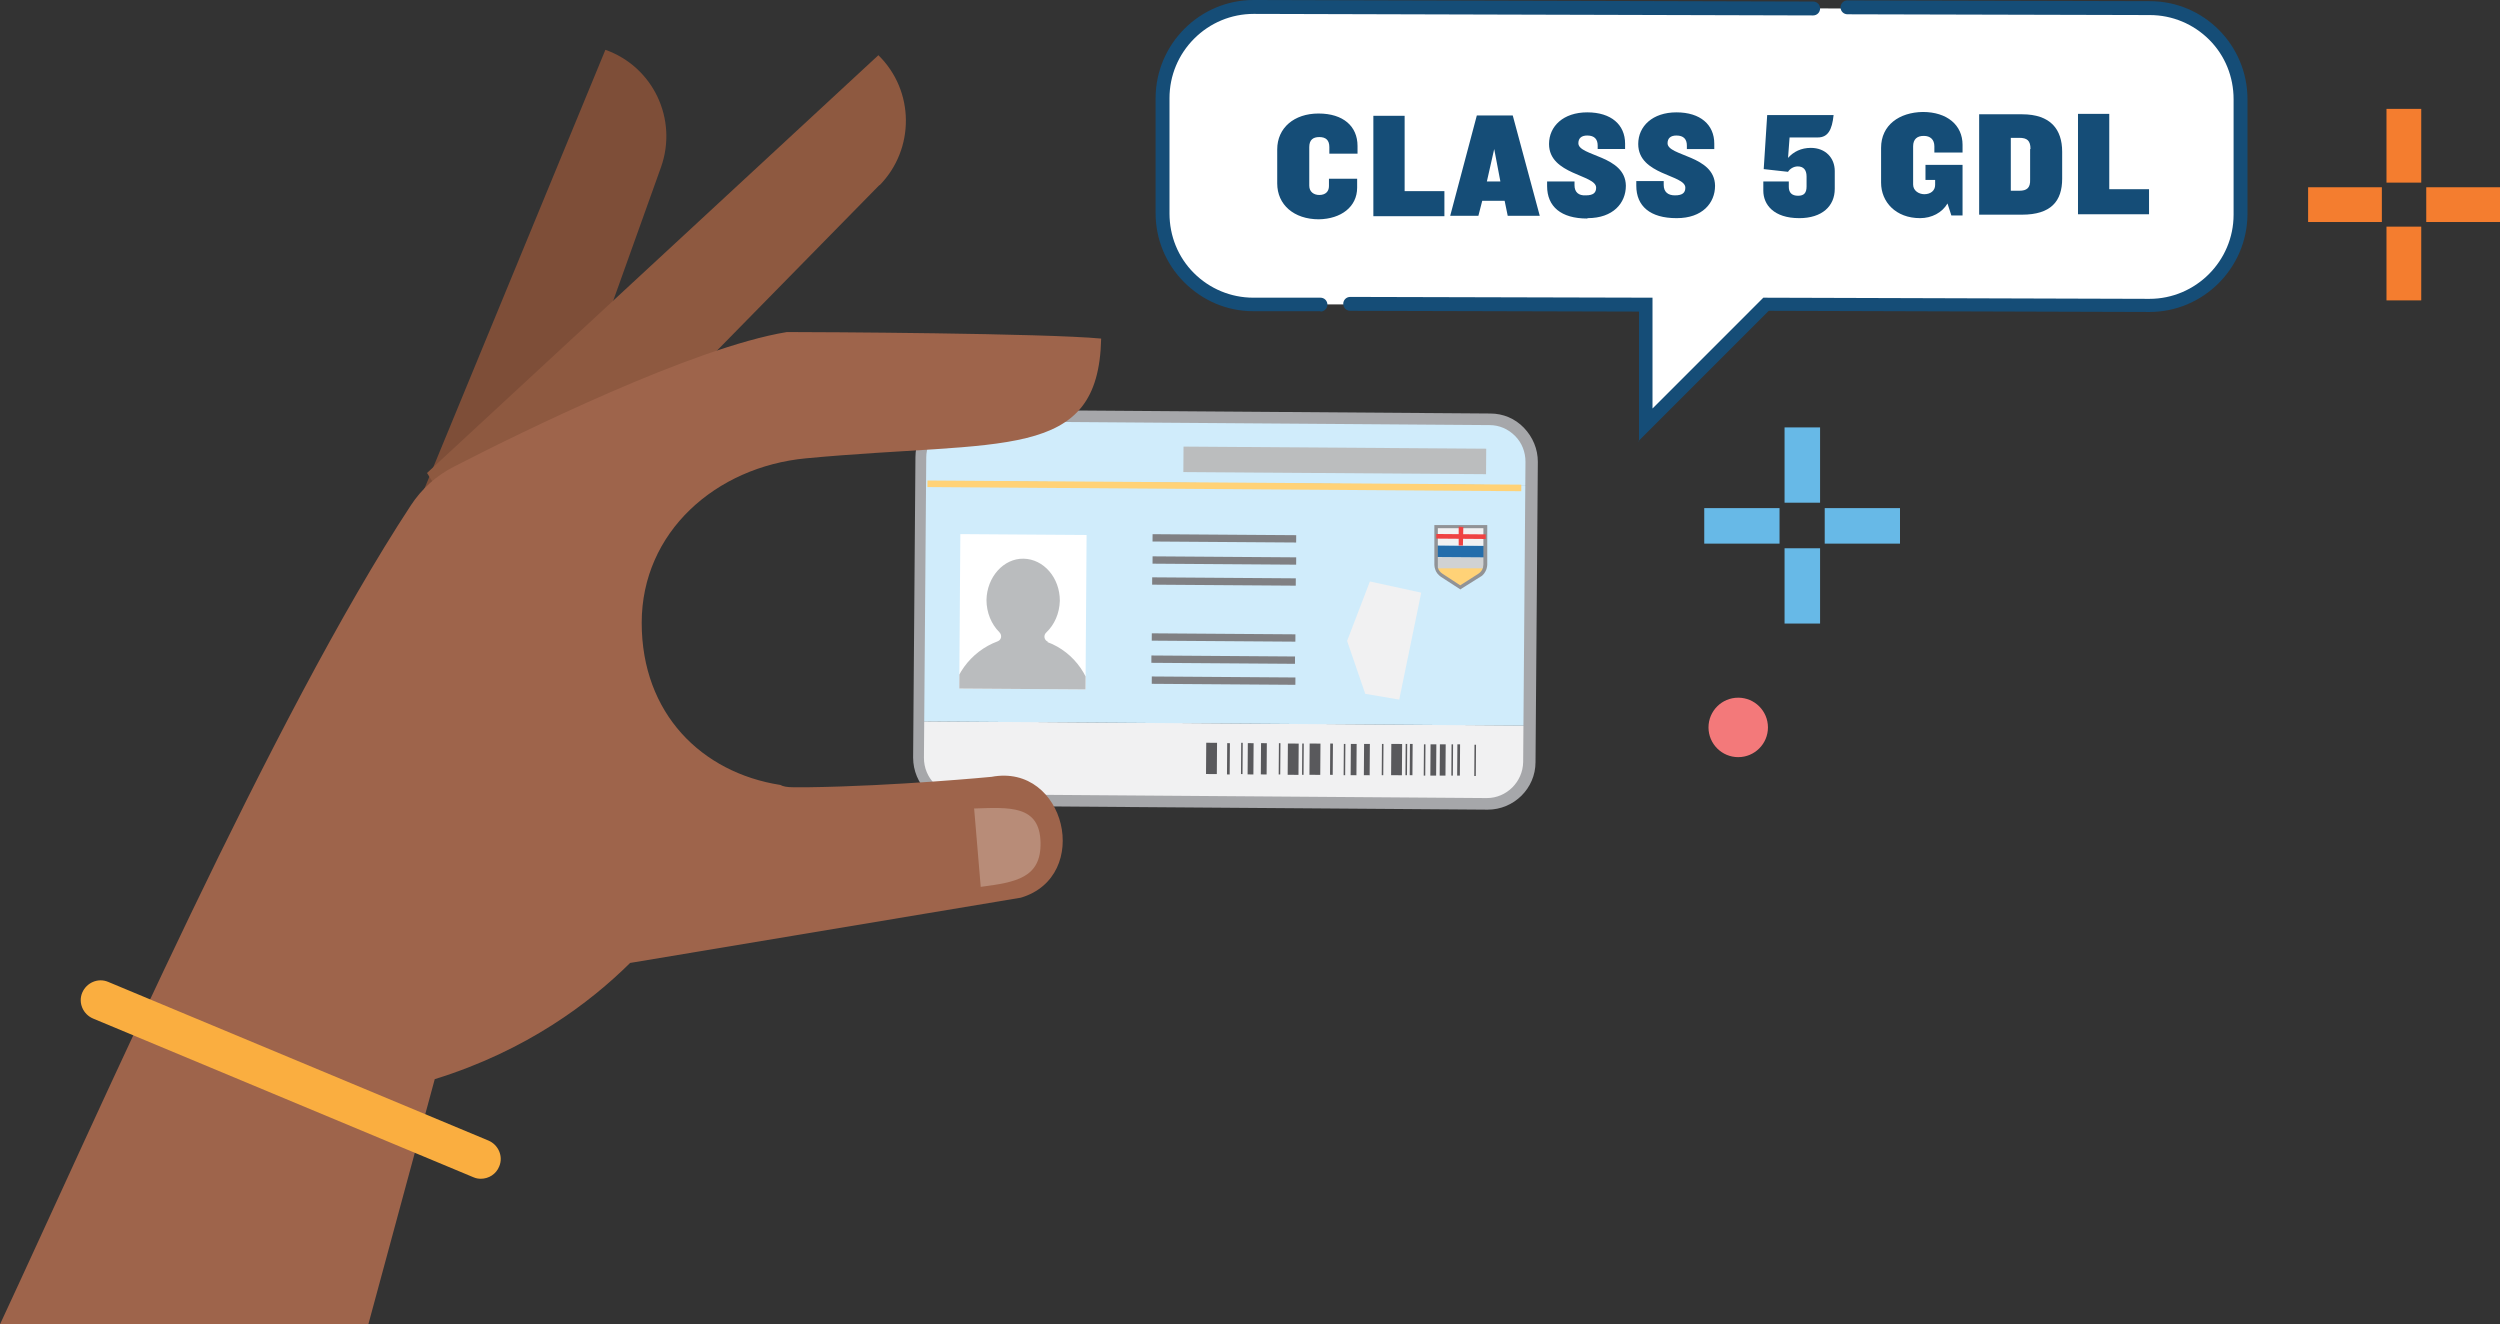 <?xml version="1.0" encoding="UTF-8"?>
<svg id="Layer_1" data-name="Layer 1" xmlns="http://www.w3.org/2000/svg" xmlns:xlink="http://www.w3.org/1999/xlink" version="1.1" viewBox="0 0 647.5 343">
  <rect x="0" y="0" width="647.5" height="343" fill="#333333" stroke="none"/>
  <defs>
    <style>
      .cls-1 {
        fill: #67b9e7;
      }

      .cls-1, .cls-2, .cls-3, .cls-4, .cls-5, .cls-6, .cls-7, .cls-8, .cls-9, .cls-10, .cls-11, .cls-12, .cls-13, .cls-14, .cls-15, .cls-16, .cls-17, .cls-18, .cls-19, .cls-20, .cls-21, .cls-22, .cls-23 {
        stroke-width: 0px;
      }

      .cls-2 {
        fill: #faae40;
      }

      .cls-3 {
        fill: #236dab;
      }

      .cls-4 {
        fill: #f47d2f;
      }

      .cls-5 {
        fill: #f1f1f2;
      }

      .cls-24 {
        clip-path: url(#clippath);
      }

      .cls-6 {
        fill: #9e644b;
      }

      .cls-7 {
        fill: none;
      }

      .cls-8 {
        fill: #d0d2d3;
      }

      .cls-9 {
        fill: #8e5940;
      }

      .cls-10 {
        fill: #a6a7aa;
      }

      .cls-11 {
        fill: #808083;
      }

      .cls-12 {
        fill: #b88c78;
      }

      .cls-13 {
        fill: #919396;
      }

      .cls-14 {
        fill: #ef4242;
      }

      .cls-15 {
        fill: #59595c;
      }

      .cls-16 {
        fill: #f3797a;
      }

      .cls-17 {
        fill: #babcbe;
      }

      .cls-18 {
        fill: #154d77;
      }

      .cls-19 {
        fill: #7e4e38;
      }

      .cls-20 {
        fill: #ffd277;
      }

      .cls-21 {
        fill: #d0ecfb;
      }

      .cls-22 {
        fill: #fff;
      }

      .cls-23 {
        fill: #bbbdbe;
      }
    </style>
    <clipPath id="clippath">
      <rect class="cls-7" x="248.6" y="138.5" width="32.7" height="40" transform="translate(1.1 -1.9) rotate(.4)"/>
    </clipPath>
  </defs>
  <g>
    <path class="cls-19" d="M171.2,43.3l-48.1,134.4-27-17.6L156.8,12.9h0c12.4,4.4,18.8,18,14.4,30.4Z"/>
    <g>
      <g>
        <g>
          <path class="cls-5" d="M396.2,188v9.5c-.1,6-5,10.8-11,10.8l-136.5-1c-6,0-10.8-4.9-10.8-11v-9.5c0,0,158.3,1.1,158.3,1.1Z"/>
          <rect class="cls-21" x="286.2" y="77.2" width="62.3" height="158.2" transform="translate(158.8 472.5) rotate(-89.6)"/>
          <path class="cls-21" d="M396.7,119.6v6.1s-158.3-1.1-158.3-1.1v-6.1c0-6,5-10.8,11-10.8l136.5,1c6,0,10.8,4.9,10.8,11Z"/>
        </g>
        <g>
          <g>
            <g>
              <path class="cls-8" d="M384.7,144.4v2c0,.3,0,.7-.2,1h-12.5c-.1-.4-.1-.7-.1-1.1v-2s12.8,0,12.8,0Z"/>
              <rect class="cls-3" x="376.9" y="136.4" width="3" height="12.8" transform="translate(232.9 520.2) rotate(-89.6)"/>
              <rect class="cls-5" x="376" y="132.5" width="4.8" height="12.8" transform="translate(236.8 516.3) rotate(-89.6)"/>
              <path class="cls-20" d="M372.1,147.2h12.5c-.2.8-.7,1.5-1.4,1.9l-4.9,3.1-4.8-3.2c-.7-.4-1.1-1.1-1.4-1.8Z"/>
            </g>
            <path class="cls-13" d="M378.3,152.7l-5.1-3.3c-.7-.5-1.3-1.2-1.5-2-.1-.3-.2-.7-.2-1.1v-10.3c0,0,13.7,0,13.7,0v10.3c0,.3-.1.7-.2,1.1h0c-.3.8-.8,1.6-1.6,2l-5.1,3.2ZM372.4,136.8v9.4c0,.3,0,.6,0,.8.2.7.6,1.2,1.2,1.6l4.6,3,4.7-3c.6-.4,1-.9,1.2-1.6,0-.3.1-.6.1-.8v-9.4c0,0-11.9,0-11.9,0Z"/>
          </g>
          <polygon class="cls-14" points="384.8 139.6 372 139.5 372 138.3 384.8 138.4 384.8 139.6"/>
          <polygon class="cls-14" points="378.9 141.3 377.8 141.3 377.8 136.4 379 136.5 378.9 141.3"/>
        </g>
        <rect class="cls-23" x="342.4" y="80" width="6.6" height="78.4" transform="translate(224.1 464.1) rotate(-89.6)"/>
        <polygon class="cls-5" points="354.8 150.6 348.9 166 353.6 179.7 362.4 181.2 368.1 153.5 354.8 150.6"/>
        <g>
          <rect class="cls-11" x="316" y="157.7" width="1.9" height="37.2" transform="translate(138.4 492) rotate(-89.6)"/>
          <rect class="cls-11" x="316" y="152.2" width="1.9" height="37.2" transform="translate(143.8 486.6) rotate(-89.6)"/>
          <rect class="cls-11" x="316" y="146.5" width="1.9" height="37.2" transform="translate(149.6 480.9) rotate(-89.6)"/>
        </g>
        <g>
          <rect class="cls-11" x="316.1" y="132" width="1.9" height="37.2" transform="translate(164.2 466.6) rotate(-89.6)"/>
          <rect class="cls-11" x="316.2" y="126.6" width="1.9" height="37.2" transform="translate(169.7 461.3) rotate(-89.6)"/>
          <rect class="cls-11" x="316.2" y="120.9" width="1.9" height="37.2" transform="translate(175.4 455.6) rotate(-89.6)"/>
        </g>
        <g>
          <rect class="cls-22" x="248.6" y="138.5" width="32.7" height="40" transform="translate(1.1 -1.9) rotate(.4)"/>
          <g class="cls-24">
            <path class="cls-17" d="M271.4,166.2c-1-.4-1.2-1.7-.4-2.4,2.1-2,3.4-4.9,3.5-8.2,0-6-4.2-10.8-9.4-10.9s-9.5,4.8-9.6,10.7c0,3.3,1.3,6.3,3.3,8.3.8.8.6,2-.4,2.4-7,2.6-12.1,9.3-12.2,17.3l37,.3c0-7.9-4.9-14.8-11.9-17.4Z"/>
          </g>
        </g>
        <rect class="cls-20" x="316.4" y="49" width="1.7" height="153.8" transform="translate(189 442.2) rotate(-89.6)"/>
        <g>
          <rect class="cls-15" x="309.8" y="195.1" width="8.1" height="2.8" transform="translate(115.1 508.9) rotate(-89.6)"/>
          <rect class="cls-15" x="331" y="195.2" width="8.1" height="2.8" transform="translate(136 530.3) rotate(-89.6)"/>
          <rect class="cls-15" x="314.1" y="196.2" width="8.1" height=".7" transform="translate(119.4 513.3) rotate(-89.6)"/>
          <rect class="cls-15" x="319.9" y="195.8" width="8.1" height="1.5" transform="translate(125.1 519.1) rotate(-89.6)"/>
          <rect class="cls-15" x="323.4" y="195.8" width="8.1" height="1.5" transform="translate(128.5 522.6) rotate(-89.6)"/>
          <rect class="cls-15" x="317.6" y="196.4" width="8.1" height=".4" transform="translate(122.8 516.7) rotate(-89.6)"/>
          <rect class="cls-15" x="372.2" y="196.7" width="8.1" height=".4" transform="translate(176.6 571.7) rotate(-89.6)"/>
          <rect class="cls-15" x="378.1" y="196.8" width="8.1" height=".4" transform="translate(182.4 577.7) rotate(-89.6)"/>
          <rect class="cls-15" x="327.4" y="196.4" width="8.1" height=".4" transform="translate(132.5 526.6) rotate(-89.6)"/>
          <rect class="cls-15" x="333.4" y="196.5" width="8.1" height=".4" transform="translate(138.4 532.7) rotate(-89.6)"/>
          <rect class="cls-15" x="336.6" y="195.3" width="8.1" height="2.8" transform="translate(141.5 535.9) rotate(-89.6)"/>
          <rect class="cls-15" x="357.8" y="195.4" width="8.1" height="2.8" transform="translate(162.4 557.2) rotate(-89.6)"/>
          <rect class="cls-15" x="340.9" y="196.4" width="8.1" height=".7" transform="translate(145.7 540.2) rotate(-89.6)"/>
          <rect class="cls-15" x="373.8" y="196.6" width="8.1" height=".7" transform="translate(178.2 573.3) rotate(-89.6)"/>
          <rect class="cls-15" x="346.6" y="196" width="8.1" height="1.5" transform="translate(151.4 546) rotate(-89.6)"/>
          <rect class="cls-15" x="350.1" y="196" width="8.1" height="1.5" transform="translate(154.8 549.5) rotate(-89.6)"/>
          <rect class="cls-15" x="369.8" y="196.1" width="8.1" height="1.5" transform="translate(174.2 569.3) rotate(-89.6)"/>
          <rect class="cls-15" x="344.3" y="196.5" width="8.1" height=".4" transform="translate(149.1 543.7) rotate(-89.6)"/>
          <rect class="cls-15" x="361.6" y="196.5" width="8.1" height=".7" transform="translate(166.1 561) rotate(-89.6)"/>
          <rect class="cls-15" x="367.3" y="196.1" width="8.1" height="1.5" transform="translate(171.8 566.8) rotate(-89.6)"/>
          <rect class="cls-15" x="365" y="196.7" width="8.1" height=".4" transform="translate(169.5 564.5) rotate(-89.6)"/>
          <rect class="cls-15" x="354.1" y="196.6" width="8.1" height=".4" transform="translate(158.8 553.5) rotate(-89.6)"/>
          <rect class="cls-15" x="360.2" y="196.7" width="8.1" height=".4" transform="translate(164.8 559.6) rotate(-89.6)"/>
        </g>
      </g>
      <path class="cls-10" d="M385.3,209.7h0l-136.5-1c-6.8,0-12.3-5.6-12.3-12.5l.6-77.8c0-3.3,1.3-6.4,3.7-8.7,2.3-2.3,5.4-3.6,8.7-3.6h0l136.5,1c3.3,0,6.4,1.3,8.7,3.7s3.6,5.5,3.6,8.8l-.6,77.8c0,6.8-5.6,12.3-12.4,12.3ZM249.3,109.2c-2.5,0-4.8,1-6.6,2.7-1.8,1.8-2.8,4.1-2.8,6.6l-.6,77.8c0,5.2,4.1,9.4,9.3,9.4l136.5,1h0c5.1,0,9.3-4.2,9.4-9.3l.6-77.8c0-2.5-.9-4.9-2.7-6.7-1.8-1.8-4.1-2.8-6.6-2.8l-136.5-1h0Z"/>
    </g>
    <g>
      <path class="cls-22" d="M301.2,25.3c0-13,10.6-23.6,23.6-23.5l232.1.6c13,0,23.6,10.6,23.5,23.6v29.9c-.1,13-10.7,23.6-23.7,23.5l-99.3-.3-31.2,31.2v-31.3s-101.6-.2-101.6-.2c-13,0-23.6-10.6-23.5-23.6v-29.9Z"/>
      <path class="cls-18" d="M424.5,114.5v-33.8l-74.8-.2c-1,0-1.8-.8-1.8-1.8,0-1,.8-1.8,1.8-1.8h0l78.3.2v28.7l28.7-28.7,100,.3h0c12,0,21.8-9.8,21.8-21.8v-29.9c0-5.8-2.2-11.3-6.3-15.4-4.1-4.1-9.6-6.4-15.4-6.4l-78.3-.2c-1,0-1.8-.8-1.8-1.8,0-1,.8-1.8,1.8-1.8h0l78.3.2c14,0,25.3,11.4,25.3,25.4v29.8c-.1,14-11.5,25.3-25.4,25.3h0l-98.6-.3-33.7,33.7Z"/>
      <path class="cls-18" d="M342,80.6h-17.4c-6.8,0-13.1-2.7-17.9-7.5-4.8-4.8-7.4-11.2-7.4-17.9v-29.9c.1-14,11.5-25.3,25.4-25.3h0l144.9.4c1,0,1.8.8,1.8,1.8,0,1-.8,1.8-1.8,1.8h0l-144.9-.4h0c-5.8,0-11.3,2.3-15.4,6.4-4.1,4.1-6.4,9.6-6.4,15.4v29.9c0,5.8,2.2,11.3,6.3,15.4,4.1,4.1,9.6,6.4,15.4,6.4h17.4c1,0,1.8.8,1.8,1.8,0,1-.8,1.8-1.8,1.8Z"/>
    </g>
    <g>
      <path class="cls-18" d="M344.3,39.7v-1.6c0-1.8-.9-2.6-2.6-2.6-1.6,0-2.6.7-2.6,2.6v10c0,1.6,1.2,2.4,2.6,2.4,1.6,0,2.5-.9,2.5-2.3v-1.9s7.3,0,7.3,0v2.3c0,5-4.2,8.1-9.9,8.2-6.5,0-10.8-3.8-10.8-9.3v-8.8c0-5.6,4.4-9.3,10.7-9.3,6.4,0,10.1,3.3,10.1,8.4v2s-7.3,0-7.3,0Z"/>
      <path class="cls-18" d="M355.7,56v-26c0,0,8.1,0,8.1,0v19.5s10.3,0,10.3,0v6.5s-18.4,0-18.4,0Z"/>
      <path class="cls-18" d="M390.5,55.9l-.8-3.9h-5.8s-1,3.9-1,3.9h-7.3s6.9-26,6.9-26h9.3s7,26,7,26h-8.4ZM387,38.6l-1.9,8.4h3.5s-1.6-8.4-1.6-8.4Z"/>
      <path class="cls-18" d="M411.1,56.6c-6.8,0-10.4-3.1-10.4-8.4v-1.2s7.1,0,7.1,0v1c0,1.8,1.1,2.7,2.9,2.6,2,0,2.7-.7,2.7-2,0-3.4-12.2-3.3-12.2-11.3,0-4.6,3.7-8.2,9.9-8.2,6.2,0,9.8,3.2,9.8,8.1v1.4s-7.1,0-7.1,0v-.9c0-1.6-.8-2.6-2.7-2.6-1.5,0-2.3.7-2.3,2,0,3.4,12.2,3.1,12.3,11,0,4.5-3.3,8.4-9.9,8.4Z"/>
      <path class="cls-18" d="M434.2,56.5c-6.8,0-10.4-3.1-10.4-8.4v-1.2s7.1,0,7.1,0v1c0,1.8,1.1,2.7,2.9,2.7,2,0,2.7-.7,2.7-2,0-3.4-12.2-3.2-12.2-11.3,0-4.6,3.7-8.2,9.9-8.2,6.2,0,9.8,3.2,9.8,8.1v1.4s-7.1,0-7.1,0v-.9c0-1.6-.8-2.6-2.7-2.6-1.5,0-2.3.7-2.3,2,0,3.4,12.2,3.1,12.3,11,0,4.5-3.3,8.4-9.9,8.4Z"/>
      <path class="cls-18" d="M466,56.5c-6.6,0-9.3-3.5-9.3-7.1v-2.4s6.6,0,6.6,0v1.4c0,1.5.8,2.3,2.4,2.3,1.6,0,2.2-.8,2.2-2.4v-2.6c0-1.7-.8-2.6-2.3-2.6-1.1,0-2.1.7-2.5,1.4l-6.3-.7.9-14h17.2c-.4,3.9-1.5,5.8-4.1,5.8h-7.3s-.4,5.3-.4,5.3c1.4-1.6,3.4-2.6,5.9-2.6,3.8,0,6.2,2.6,6.2,6v4.6c0,4.5-3.3,7.6-9.2,7.6Z"/>
      <path class="cls-18" d="M498.2,35.2c-1.6,0-2.7.8-2.7,2.7v9.9c0,1.6,1.5,2.5,2.9,2.5,1.6,0,2.8-.9,2.8-2.4v-1.3s-2.5,0-2.5,0v-3.9s9.6,0,9.6,0v13.1s-2.9,0-2.9,0l-1-3.1c-1.4,2.4-4.1,3.8-7.1,3.8-6.3,0-10.1-4.2-10.1-9.2v-9c0-5.9,4.7-9.2,10.8-9.3,6.3,0,10.3,3.4,10.3,8.5v2s-7.3,0-7.3,0v-1.6c0-1.8-1.1-2.7-2.7-2.7Z"/>
      <path class="cls-18" d="M523.7,55.6h-11.1s0-26,0-26h11.1c7.4,0,10.4,3.9,10.4,9.7v7c0,5.8-2.9,9.3-10.4,9.3ZM525.9,38.6c0-2.2-.9-2.9-2.9-2.9h-2.2s0,13.7,0,13.7h2.2c1.9,0,2.9-.7,2.8-2.9v-7.9Z"/>
      <path class="cls-18" d="M538.2,55.5v-26c0,0,8.1,0,8.1,0v19.5s10.3,0,10.3,0v6.5s-18.4,0-18.4,0Z"/>
    </g>
    <path class="cls-9" d="M227.8,47.9l-100,101.9-17.2-27.3L227.5,14.3h0c9.4,9.2,9.5,24.3.3,33.7Z"/>
    <path class="cls-6" d="M285.2,87.7c-.7,32.1-25.3,26.2-76.4,31-23.4,2.2-42.6,19.1-42.6,42.6s15.5,38.8,35.9,42c.7.4,1.8.6,3.4.6h3.3c.2,0,.4,0,.5,0,22.6-.3,47.5-2.7,47.5-2.7,19.2-3.6,26.1,25.8,7.6,31.3l-101.2,16.9c-10.3,10.2-26.7,22.7-50.6,30.1l-17.2,63.5H0c25.9-55.6,70.5-157.4,106.4-212.1,2.8-4.3,6.7-7.8,11.3-10.1,17.1-8.8,61.8-30.8,86.1-34.8,8.2,0,66.9.3,81.5,1.7Z"/>
    <path class="cls-12" d="M254,229.7c9.1-1.2,15.7-2.3,15.5-11.5-.2-9.7-8-9.1-17.2-8.8l1.7,20.2Z"/>
    <path class="cls-2" d="M124.6,305.3c-.7,0-1.3-.1-2-.4l-98.5-41.1c-2.6-1.1-3.9-4.1-2.8-6.7,1.1-2.6,4.1-3.9,6.7-2.8l98.5,41.1c2.6,1.1,3.9,4.1,2.8,6.7-.8,2-2.7,3.2-4.8,3.2Z"/>
  </g>
  <g>
    <circle class="cls-16" cx="450.2" cy="188.4" r="7.7"/>
    <g>
      <rect class="cls-1" x="462.2" y="110.7" width="9.2" height="19.5"/>
      <rect class="cls-1" x="462.2" y="142" width="9.2" height="19.5"/>
      <rect class="cls-1" x="441.4" y="131.6" width="19.5" height="9.2"/>
      <rect class="cls-1" x="472.6" y="131.6" width="19.5" height="9.2"/>
    </g>
    <g>
      <rect class="cls-4" x="618.1" y="28.2" width="9" height="19.1"/>
      <rect class="cls-4" x="618.1" y="58.7" width="9" height="19.1"/>
      <rect class="cls-4" x="597.8" y="48.5" width="19.1" height="9"/>
      <rect class="cls-4" x="628.4" y="48.5" width="19.1" height="9"/>
    </g>
  </g>
</svg>